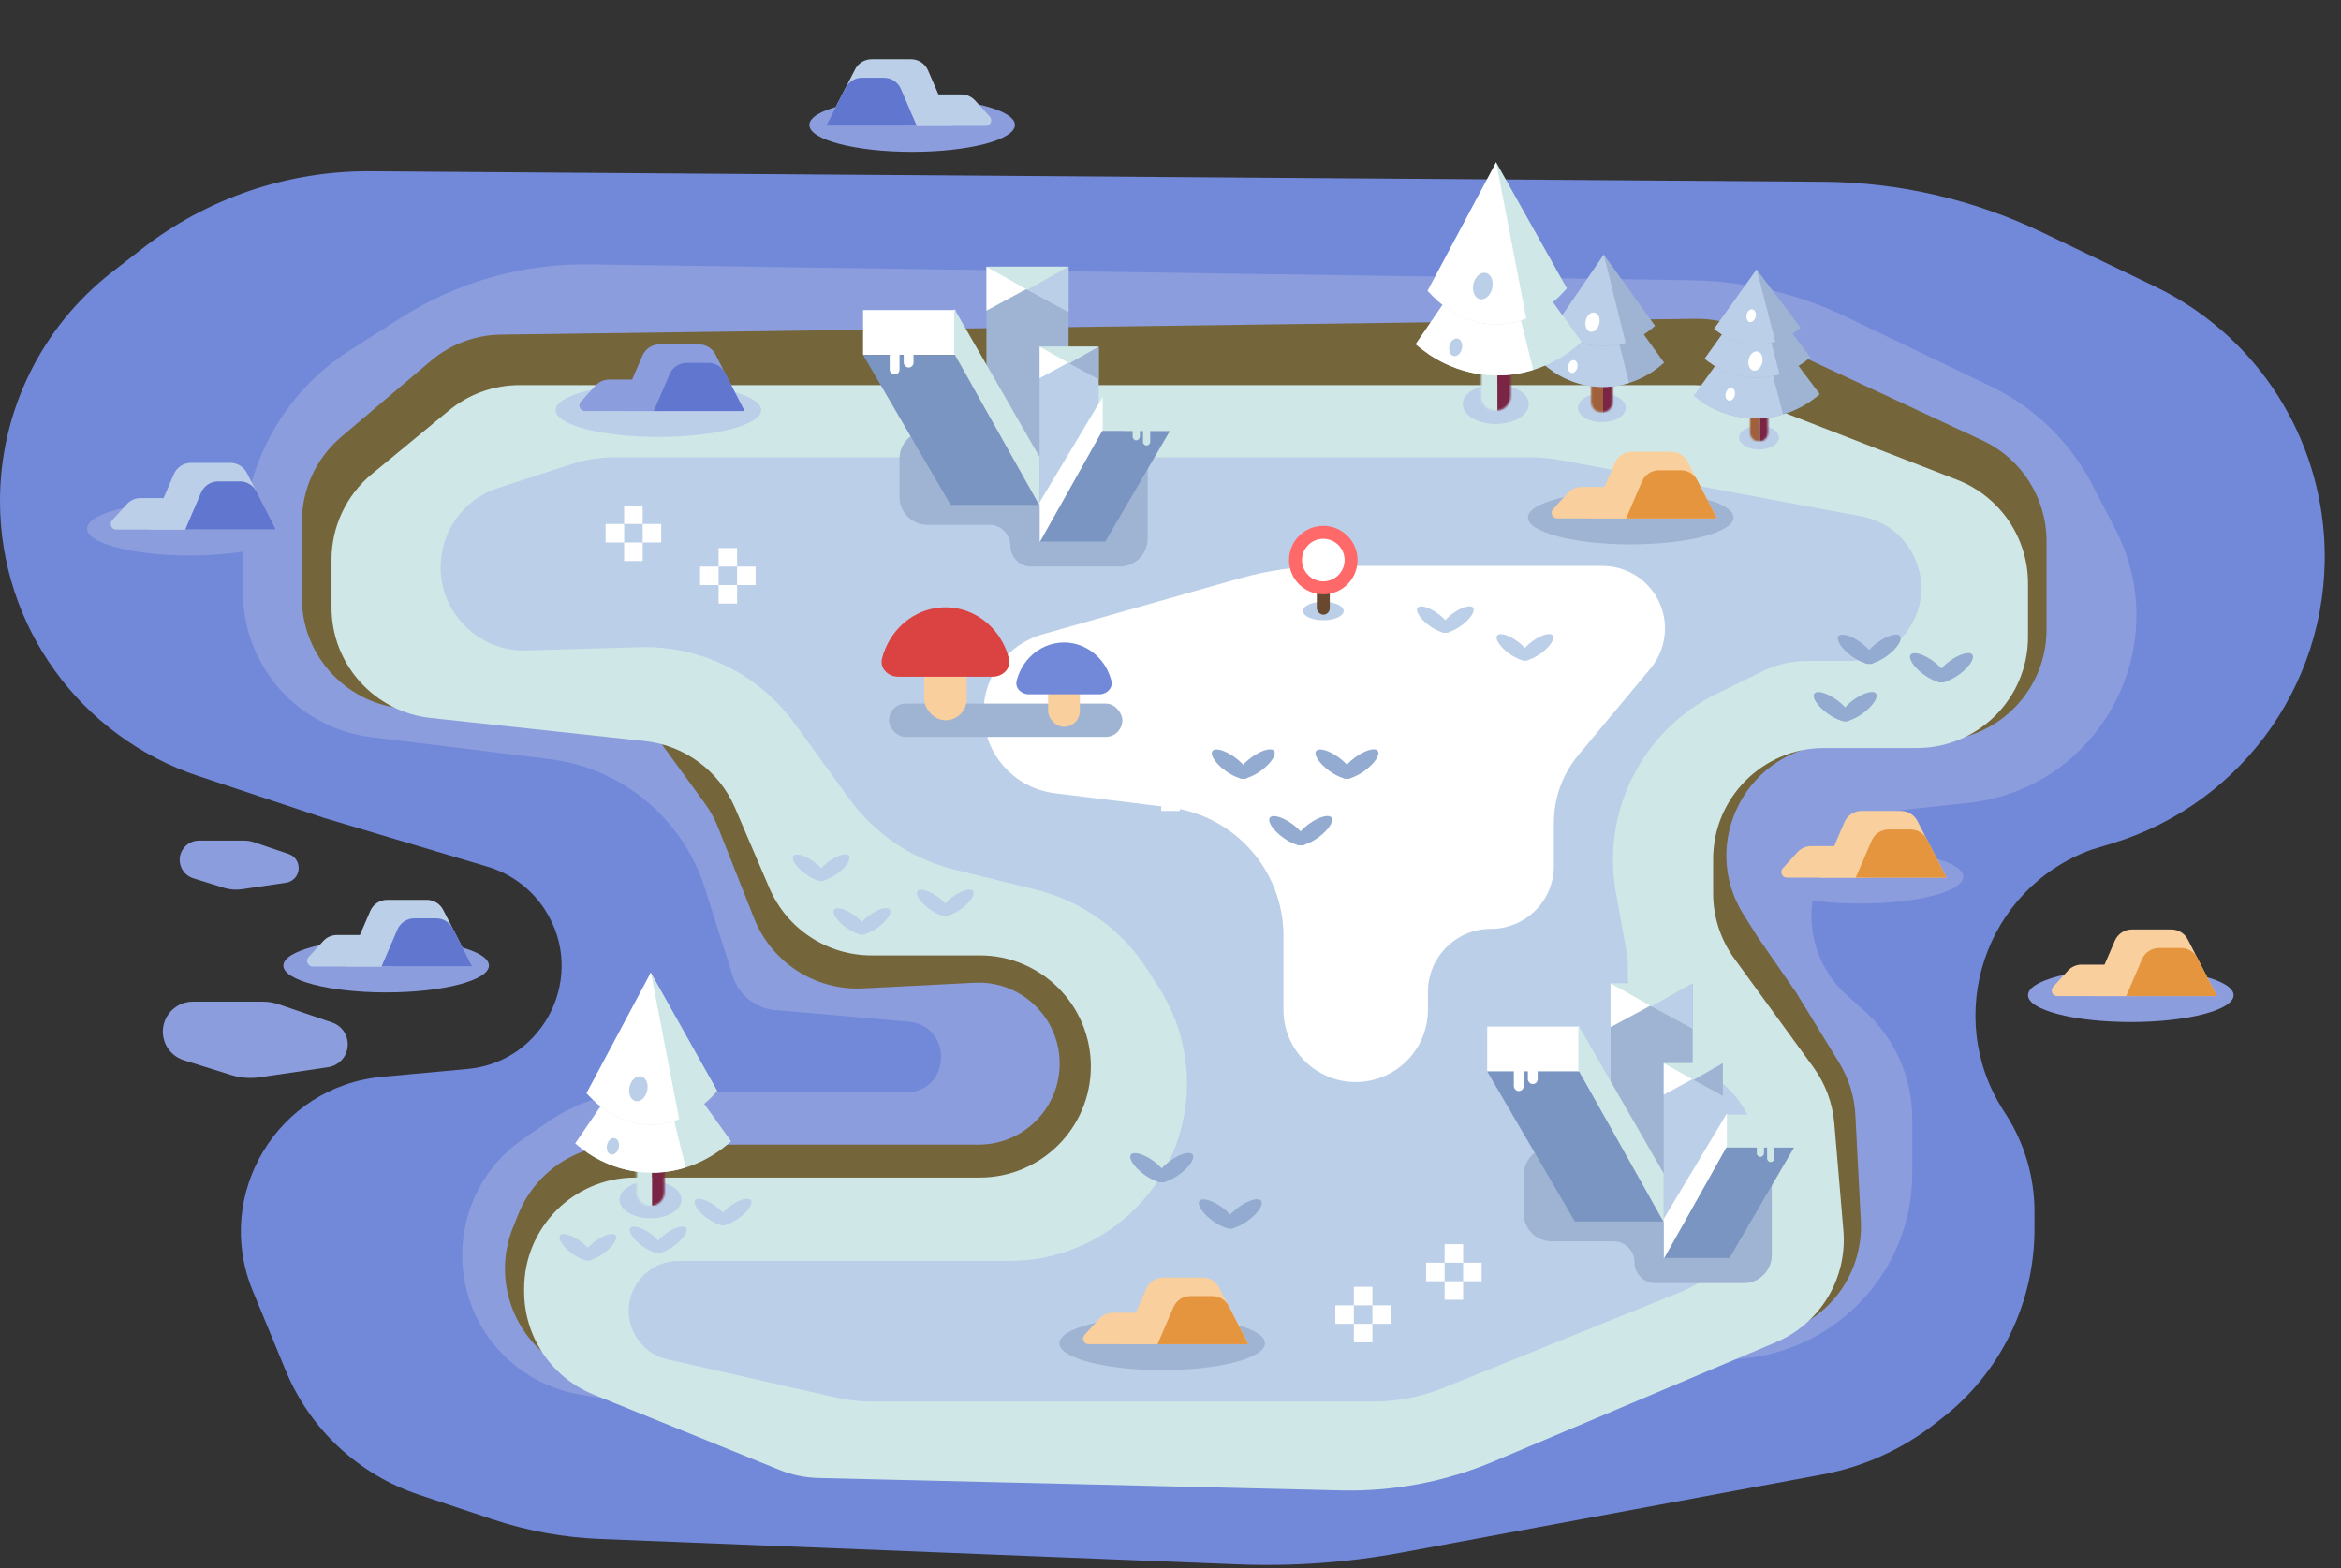 <svg width="1264" height="847" viewBox="0 0 1264 847" fill="none" xmlns="http://www.w3.org/2000/svg">
<rect x="0" y="0" width="1264" height="847" fill="#333333" stroke="none"/>
<path d="M294.199 491.288C317.06 526.577 294.254 573.525 252.383 577.368L206.317 581.597C150.052 586.763 114.883 644.948 136.464 697.165L154.277 740.266C167.371 771.949 193.57 796.39 226.084 807.256L265.792 820.527C284.595 826.811 304.193 830.4 324.002 831.188L668.195 844.886C697.972 846.071 727.788 843.925 757.088 838.487L983.902 796.394C1006.02 792.29 1026.82 782.926 1044.55 769.091L1048.73 765.831C1080.14 741.326 1098.5 703.711 1098.5 663.873V654.415C1098.5 635.784 1093.14 617.546 1083.06 601.876L1081.8 599.905C1048.83 548.65 1071.81 480.053 1129 459V459L1140.46 455.511C1212.73 433.502 1260.18 364.435 1254.8 289.075V289.075C1250.66 231.107 1215.77 179.805 1163.38 154.649L1102.76 125.54C1065.85 107.815 1025.48 98.47 984.53 98.174L200.142 92.499C155.468 92.176 111.989 106.917 76.722 134.342L60.455 146.993C22.311 176.656 0 222.27 0 270.59V270.59C0 337.987 43.128 397.821 107.067 419.131L174.893 441.736L263.262 468.109C276.002 471.912 286.971 480.129 294.199 491.288V491.288Z" fill="#7289DA"/>
<path d="M346.539 590C328.603 590 311.09 595.446 296.318 605.617L282.657 615.023C240.19 644.262 238.299 706.312 278.907 738.083V738.083C288.903 745.904 300.692 751.111 313.206 753.232L514.407 787.335C525.449 789.207 536.63 790.148 547.83 790.148L653.514 790.148C675.684 790.148 697.699 786.462 718.66 779.24L850.926 733.672C869.25 727.359 889.01 726.478 907.824 731.136V731.136C971.211 746.827 1032.5 698.861 1032.5 633.56V604.129C1032.5 581.729 1022.92 560.397 1006.18 545.511L997.415 537.712C982.268 524.242 975.298 503.813 979.053 483.893V483.893C983.771 458.867 1004.33 439.891 1029.66 437.195L1062.32 433.718C1133.74 426.115 1175.09 348.99 1141.9 285.295L1129.49 261.472C1117.49 238.445 1098.35 219.922 1074.95 208.676L996.7 171.077C970.547 158.509 941.972 151.783 912.959 151.365L318.181 142.795C282.183 142.276 246.821 152.309 216.458 171.656L188.905 189.212C152.943 212.127 131.17 251.817 131.17 294.459V319.819C131.17 346.964 145.121 372.205 168.108 386.645V386.645C177.916 392.806 188.959 396.733 200.455 398.147L296.615 409.973C335.845 414.797 368.663 442.049 380.613 479.725L395.707 527.312C398.912 537.416 407.881 544.599 418.441 545.519L490.613 551.806C513.74 553.821 514.082 587.517 491 590V590H346.539Z" fill="#8C9DDE"/>
<ellipse cx="1004.5" cy="473.5" rx="55.5" ry="14.5" fill="#8C9DDE"/>
<path d="M995.897 444.045C997.477 440.377 1001.09 438 1005.08 438H1026.4C1030.14 438 1033.58 440.096 1035.29 443.429L1051 474H983L995.897 444.045Z" fill="#F9CF9D"/>
<path d="M970.525 460.262C972.42 458.184 975.103 457 977.915 457H997.5C1003.02 457 1007.5 461.477 1007.5 467V474H964.795C962.189 474 960.822 470.905 962.578 468.979L970.525 460.262Z" fill="#F9CF9D"/>
<path d="M1010.57 454.053C1012.15 450.38 1015.76 448 1019.76 448H1031.56C1035.31 448 1038.75 450.099 1040.46 453.437L1051 474H1002L1010.57 454.053Z" fill="#E4953D"/>
<ellipse cx="1150.5" cy="537.5" rx="55.5" ry="14.5" fill="#8C9DDE"/>
<path d="M1141.9 508.045C1143.48 504.377 1147.09 502 1151.08 502H1172.4C1176.14 502 1179.58 504.096 1181.29 507.429L1197 538H1129L1141.9 508.045Z" fill="#F9CF9D"/>
<path d="M1116.53 524.262C1118.42 522.184 1121.1 521 1123.91 521H1143.5C1149.02 521 1153.5 525.477 1153.5 531V538H1110.8C1108.19 538 1106.82 534.905 1108.58 532.979L1116.53 524.262Z" fill="#F9CF9D"/>
<path d="M1156.57 518.053C1158.15 514.38 1161.76 512 1165.76 512H1177.56C1181.31 512 1184.75 514.099 1186.46 517.437L1197 538H1148L1156.57 518.053Z" fill="#E4953D"/>
<path d="M407.161 495.986C416.629 519.904 440.289 535.126 465.979 533.827L526.204 530.782C552.936 529.43 574.602 552.189 571.939 578.822V578.822C569.703 601.184 550.886 618.213 528.412 618.213H335.516C311.035 618.213 289.009 633.087 279.862 655.796L277.007 662.883C264.398 694.186 280.075 729.725 311.694 741.518L428.858 785.217C435.565 787.719 442.666 789 449.825 789H769.015C776.278 789 783.481 787.681 790.272 785.108L966.076 718.504C990.46 709.266 1006.09 685.337 1004.74 659.296L1001.79 602.23C1001.27 592.236 998.262 582.529 993.036 573.995L969.768 536L949 506L941.467 494.061C916.766 454.914 943.821 403.725 990.081 402.082L1047.13 400.055C1079.42 398.909 1105 372.401 1105 340.093V292.238C1105 268.913 1091.48 247.702 1070.34 237.851L941.426 177.789C933.247 173.979 924.315 172.062 915.293 172.181L270.58 180.714C256.631 180.899 243.182 185.939 232.546 194.967L184.172 236.028C170.742 247.429 163 264.155 163 281.771V322.898C163 360.733 197.591 389.124 234.699 381.747L291.353 370.484C314.304 365.922 337.813 375.118 351.576 394.042L380.532 433.856C383.499 437.936 385.939 442.373 387.796 447.064L407.161 495.986Z" fill="#74653B"/>
<path d="M415.415 479.635C424.87 501.696 446.562 516 470.564 516H529C562.137 516 589 542.863 589 576V576C589 609.137 562.137 636 529 636H343C309.863 636 283 662.863 283 696V697.581C283 722.014 297.815 744.006 320.458 753.186L420.843 793.882C427.559 796.605 434.712 798.088 441.957 798.261L724.019 804.977C752.35 805.651 780.5 800.298 806.604 789.271L958.884 724.945C982.809 714.839 997.516 690.487 995.323 664.608L990.414 606.683C989.489 595.77 985.594 585.317 979.152 576.459L936.476 517.779C929.017 507.524 925 495.17 925 482.489V464C925 430.863 951.863 404 985 404H1035C1068.14 404 1095 377.137 1095 344V315.069C1095 290.312 1079.79 268.096 1056.72 259.136L935.477 212.067C928.552 209.379 921.189 208 913.762 208H280.556C266.621 208 253.121 212.85 242.373 221.718L200.817 256.001C187.001 267.399 179 284.373 179 302.283V328.123C179 358.77 202.096 384.491 232.567 387.777L348.109 400.237C369.662 402.562 388.285 416.331 396.824 436.256L415.415 479.635Z" fill="#CFE8E7"/>
<path d="M458.492 431.361C472.38 450.499 492.6 464.096 515.562 469.74L559.141 480.45C584.085 486.58 605.714 502.075 619.544 523.721L625.823 533.55C637.587 551.962 642.706 573.841 640.334 595.562V595.562C635.022 644.179 593.96 681 545.053 681H366.429C357.973 681 350.007 684.971 344.917 691.724V691.724C333.149 707.336 341.407 729.89 360.474 734.212L451.475 754.841C457.805 756.276 464.276 757 470.767 757H741.552C754.397 757 767.122 754.525 779.031 749.711L907.18 697.906C932.455 687.688 949 663.154 949 635.892V625.375C949 603.192 934.954 583.442 914 576.161V576.161C893.046 568.88 879 549.13 879 526.947V523.176C879 519.732 878.69 516.296 878.074 512.907L872.525 482.385C864.523 438.376 886.721 394.406 926.882 374.712L951.59 362.595C959.097 358.914 967.347 357 975.708 357H998.008C1025.55 357 1044.58 329.453 1034.83 303.696V303.696C1029.97 290.844 1018.76 281.457 1005.25 278.93L843.72 248.706C837.655 247.571 831.498 247 825.327 247H331.658C323.824 247 316.039 248.233 308.588 250.653L269.04 263.498C239.633 273.05 228.384 308.722 246.994 333.415V333.415C255.779 345.072 269.671 351.747 284.262 351.321L329.5 350L345.181 349.542C378.229 348.577 409.617 364.009 429.035 390.768L458.492 431.361Z" fill="#BCCFE8"/>
<ellipse cx="102.5" cy="285.5" rx="55.5" ry="14.5" fill="#8C9DDE"/>
<path d="M93.897 256.045C95.477 252.377 99.088 250 103.082 250H124.396C128.144 250 131.577 252.096 133.29 255.429L149 286H81L93.897 256.045Z" fill="#BCCFE8"/>
<path d="M68.525 272.262C70.42 270.184 73.103 269 75.915 269H95.5C101.023 269 105.5 273.477 105.5 279V286H62.795C60.189 286 58.822 282.905 60.578 280.979L68.525 272.262Z" fill="#BCCFE8"/>
<path d="M108.569 266.053C110.147 262.38 113.76 260 117.757 260H129.559C133.31 260 136.746 262.099 138.457 265.437L149 286H100L108.569 266.053Z" fill="#6176CF"/>
<ellipse cx="208.5" cy="521.5" rx="55.5" ry="14.5" fill="#8C9DDE"/>
<path d="M199.897 492.045C201.477 488.377 205.088 486 209.082 486H230.396C234.144 486 237.577 488.096 239.29 491.429L255 522H187L199.897 492.045Z" fill="#BCCFE8"/>
<path d="M174.525 508.262C176.42 506.184 179.103 505 181.915 505H201.5C207.023 505 211.5 509.477 211.5 515V522H168.795C166.189 522 164.822 518.905 166.578 516.979L174.525 508.262Z" fill="#BCCFE8"/>
<path d="M214.569 502.053C216.147 498.38 219.76 496 223.757 496H235.559C239.31 496 242.746 498.099 244.457 501.437L255 522H206L214.569 502.053Z" fill="#6176CF"/>
<path d="M91.329 547.252C94.396 543.307 99.113 541 104.109 541H141.988C144.841 541 147.676 541.47 150.377 542.391L179.316 552.255C189.565 555.749 190.801 569.746 181.323 574.981V574.981C180.016 575.703 178.591 576.184 177.114 576.402L140.3 581.839C135.125 582.603 129.845 582.19 124.852 580.63L99.282 572.642C88.497 569.272 84.394 556.171 91.329 547.252V547.252Z" fill="#8C9DDE"/>
<path d="M99.222 458.015C101.194 455.482 104.225 454 107.435 454H131.818C133.651 454 135.472 454.302 137.207 454.893L155.831 461.235C162.422 463.48 163.217 472.482 157.121 475.846V475.846C156.281 476.309 155.365 476.618 154.417 476.758L130.721 480.255C127.396 480.745 124.003 480.48 120.795 479.479L104.334 474.34C97.398 472.175 94.76 463.749 99.222 458.015V458.015Z" fill="#8C9DDE"/>
<ellipse rx="55.5" ry="14.5" transform="matrix(-1 0 0 1 492.5 67.5)" fill="#8C9DDE"/>
<path d="M501.103 38.045C499.523 34.377 495.912 32 491.918 32H470.604C466.856 32 463.423 34.096 461.71 37.429L446 68H514L501.103 38.045Z" fill="#BCCFE8"/>
<path d="M526.475 54.263C524.58 52.184 521.897 51 519.085 51H499.5C493.977 51 489.5 55.477 489.5 61V68H532.205C534.811 68 536.178 64.905 534.422 62.979L526.475 54.263Z" fill="#BCCFE8"/>
<path d="M486.431 48.053C484.853 44.38 481.24 42 477.243 42H465.441C461.69 42 458.254 44.099 456.543 47.438L446 68H495L486.431 48.053Z" fill="#6176CF"/>
<ellipse cx="355.5" cy="221.5" rx="55.5" ry="14.5" fill="#BCCFE8"/>
<path d="M346.897 192.045C348.477 188.377 352.088 186 356.082 186H377.396C381.144 186 384.577 188.096 386.29 191.429L402 222H334L346.897 192.045Z" fill="#8C9DDE"/>
<path d="M321.525 208.262C323.42 206.184 326.103 205 328.915 205H348.5C354.023 205 358.5 209.477 358.5 215V222H315.795C313.189 222 311.822 218.905 313.578 216.979L321.525 208.262Z" fill="#8C9DDE"/>
<path d="M361.569 202.053C363.147 198.38 366.76 196 370.757 196H382.559C386.31 196 389.746 198.099 391.457 201.437L402 222H353L361.569 202.053Z" fill="#6176CF"/>
<rect x="337" y="283" width="10" height="10" transform="rotate(-90 337 283)" fill="white"/>
<rect x="347" y="293" width="10" height="10" transform="rotate(-90 347 293)" fill="white"/>
<rect x="337" y="303" width="10" height="10" transform="rotate(-90 337 303)" fill="white"/>
<rect x="327" y="293" width="10" height="10" transform="rotate(-90 327 293)" fill="white"/>
<rect x="388" y="306" width="10" height="10" transform="rotate(-90 388 306)" fill="white"/>
<rect x="398" y="316" width="10" height="10" transform="rotate(-90 398 316)" fill="white"/>
<rect x="388" y="326" width="10" height="10" transform="rotate(-90 388 326)" fill="white"/>
<rect x="378" y="316" width="10" height="10" transform="rotate(-90 378 316)" fill="white"/>
<rect x="780" y="682" width="10" height="10" transform="rotate(-90 780 682)" fill="white"/>
<rect x="790" y="692" width="10" height="10" transform="rotate(-90 790 692)" fill="white"/>
<rect x="780" y="702" width="10" height="10" transform="rotate(-90 780 702)" fill="white"/>
<rect x="770" y="692" width="10" height="10" transform="rotate(-90 770 692)" fill="white"/>
<rect x="731" y="705" width="10" height="10" transform="rotate(-90 731 705)" fill="white"/>
<rect x="741" y="715" width="10" height="10" transform="rotate(-90 741 715)" fill="white"/>
<rect x="731" y="725" width="10" height="10" transform="rotate(-90 731 725)" fill="white"/>
<rect x="721" y="715" width="10" height="10" transform="rotate(-90 721 715)" fill="white"/>
<rect x="627" y="418" width="10" height="10" transform="rotate(-90 627 418)" fill="white"/>
<rect x="637" y="428" width="10" height="10" transform="rotate(-90 637 428)" fill="white"/>
<rect x="627" y="438" width="10" height="10" transform="rotate(-90 627 438)" fill="white"/>
<rect x="617" y="428" width="10" height="10" transform="rotate(-90 617 428)" fill="white"/>
<path d="M693 545.407C693 570.876 717.015 589.511 741.687 583.185V583.185C758.937 578.762 771 563.215 771 545.407V535.669C771 516.891 786.222 501.669 805 501.669V501.669C823.778 501.669 839 486.447 839 467.669V444.402C839 431.005 843.697 418.033 852.273 407.741L891.172 361.062C896.23 354.993 899 347.342 899 339.441V339.441C899 320.789 883.879 305.669 865.227 305.669H718.175C701.472 305.669 684.85 307.983 668.782 312.545L562.916 342.606C544.031 347.969 531 365.215 531 384.846V384.846C531 407.017 547.527 425.709 569.53 428.426L631.618 436.091C666.672 440.418 693 470.197 693 505.517V545.407Z" fill="white"/>
<rect x="480" y="380" width="126" height="18" rx="9" fill="#9FB4D3"/>
<rect x="499" y="352" width="23" height="37" rx="11.5" fill="#F9CF9D"/>
<path d="M536 365.5C541.523 365.5 546.127 360.953 544.742 355.606C543.128 349.374 540.003 343.632 535.602 338.983C528.945 331.951 519.915 328 510.5 328C501.085 328 492.055 331.951 485.398 338.983C480.997 343.632 477.872 349.374 476.258 355.606C474.873 360.953 479.477 365.5 485 365.5L510.5 365.5H536Z" fill="#DB4242"/>
<rect x="565.916" y="364.916" width="17.169" height="27.62" rx="8.585" fill="#F9CF9D"/>
<path d="M593.535 374.993C597.658 374.993 601.095 371.598 600.061 367.607C598.856 362.956 596.523 358.669 593.238 355.199C588.269 349.949 581.528 347 574.5 347C567.472 347 560.731 349.949 555.762 355.199C552.477 358.669 550.144 362.956 548.939 367.607C547.905 371.598 551.342 374.993 555.465 374.993L574.5 374.993H593.535Z" fill="#7289DA"/>
<ellipse cx="880.5" cy="279.5" rx="55.5" ry="14.5" fill="#9FB4D3"/>
<path d="M871.897 250.045C873.477 246.377 877.088 244 881.082 244H902.396C906.144 244 909.577 246.096 911.29 249.429L927 280H859L871.897 250.045Z" fill="#F9CF9D"/>
<path d="M846.525 266.262C848.42 264.184 851.103 263 853.915 263H873.5C879.023 263 883.5 267.477 883.5 273V280H840.795C838.189 280 836.822 276.905 838.578 274.979L846.525 266.262Z" fill="#F9CF9D"/>
<path d="M886.569 260.053C888.147 256.38 891.76 254 895.757 254H907.559C911.31 254 914.746 256.099 916.457 259.437L927 280H878L886.569 260.053Z" fill="#E4953D"/>
<ellipse cx="949.75" cy="236.35" rx="10.75" ry="6.45" fill="#BCCFE8"/>
<mask id="mask0" mask-type="alpha" maskUnits="userSpaceOnUse" x="944" y="217" width="11" height="22">
<path d="M944.913 221.837C944.913 219.166 947.078 217 949.75 217V217C952.422 217 954.588 219.166 954.588 221.837V233.662C954.588 236.334 952.422 238.5 949.75 238.5V238.5V238.5C947.078 238.5 944.913 236.334 944.913 233.662V221.837Z" fill="#7A2544"/>
</mask>
<g mask="url(#mask0)">
<rect x="943.838" y="217" width="6.45" height="21.5" fill="#A0603B"/>
<rect x="950.288" y="217" width="5.375" height="21.5" fill="#7A2544"/>
</g>
<path d="M919.752 217.624C929.418 223.83 940.628 226.703 951.865 225.854C963.102 225.005 973.826 220.475 982.585 212.876L948 167L919.752 217.624Z" fill="#9FB4D3"/>
<path d="M914.485 213.781C921.252 219.359 929.135 223.172 937.512 224.917C945.89 226.663 954.53 226.294 962.751 223.838L948 167L914.485 213.781Z" fill="#BCCFE8"/>
<path d="M924.767 196.973C932.876 202.18 942.281 204.59 951.709 203.878C961.137 203.165 970.133 199.364 977.482 192.989L948.466 154.5L924.767 196.973Z" fill="#9FB4D3"/>
<path d="M920.348 193.748C926.025 198.428 932.639 201.627 939.667 203.092C946.695 204.556 953.945 204.246 960.842 202.186L948.466 154.5L920.348 193.748Z" fill="#BCCFE8"/>
<path d="M929.075 180.25C935.711 184.511 943.405 186.483 951.119 185.9C958.833 185.317 966.194 182.207 972.207 176.991L948.466 145.5L929.075 180.25Z" fill="#9FB4D3"/>
<path d="M925.46 177.612C930.105 181.441 935.516 184.059 941.267 185.257C947.017 186.455 952.949 186.202 958.592 184.516L948.466 145.5L925.46 177.612Z" fill="#BCCFE8"/>
<ellipse cx="945.5" cy="170.5" rx="2.5" ry="3.5" transform="rotate(12.947 945.5 170.5)" fill="white"/>
<ellipse cx="934.221" cy="212.971" rx="2.5" ry="3.5" transform="rotate(12.947 934.221 212.971)" fill="white"/>
<ellipse cx="947.853" cy="194.984" rx="3.767" ry="5.274" transform="rotate(12.947 947.853 194.984)" fill="white"/>
<ellipse cx="864.917" cy="220.25" rx="12.917" ry="7.75" fill="#BCCFE8"/>
<mask id="mask1" mask-type="alpha" maskUnits="userSpaceOnUse" x="859" y="197" width="12" height="26">
<path d="M859.104 202.813C859.104 199.602 861.707 197 864.917 197V197C868.127 197 870.729 199.602 870.729 202.812V217.021C870.729 220.231 868.127 222.833 864.917 222.833V222.833V222.833C861.707 222.833 859.104 220.231 859.104 217.021V202.813Z" fill="#7A2544"/>
</mask>
<g mask="url(#mask1)">
<rect x="857.813" y="197" width="7.75" height="25.833" fill="#A0603B"/>
<rect x="865.562" y="197" width="6.458" height="25.833" fill="#7A2544"/>
</g>
<path d="M838.536 200.624C847.763 206.83 858.463 209.703 869.189 208.854C879.916 208.005 890.152 203.475 898.513 195.876L865.5 150L838.536 200.624Z" fill="#9FB4D3"/>
<path d="M833.509 196.781C839.968 202.359 847.493 206.172 855.489 207.917C863.485 209.663 871.734 209.294 879.581 206.838L865.5 150L833.509 196.781Z" fill="#BCCFE8"/>
<path d="M843.323 179.973C851.064 185.18 860.041 187.59 869.04 186.878C878.04 186.165 886.627 182.364 893.642 175.989L865.945 137.5L843.323 179.973Z" fill="#9FB4D3"/>
<path d="M839.105 176.748C844.524 181.428 850.837 184.627 857.546 186.092C864.255 187.556 871.175 187.246 877.758 185.186L865.945 137.5L839.105 176.748Z" fill="#BCCFE8"/>
<ellipse cx="849.221" cy="197.971" rx="2.5" ry="3.5" transform="rotate(12.947 849.221 197.971)" fill="white"/>
<ellipse cx="859.853" cy="173.984" rx="3.767" ry="5.274" transform="rotate(12.947 859.853 173.984)" fill="white"/>
<ellipse cx="627.5" cy="725.5" rx="55.5" ry="14.5" fill="#9FB4D3"/>
<path d="M618.897 696.045C620.477 692.377 624.088 690 628.082 690H649.396C653.144 690 656.577 692.096 658.29 695.429L674 726H606L618.897 696.045Z" fill="#F9CF9D"/>
<path d="M593.525 712.262C595.42 710.184 598.103 709 600.915 709H620.5C626.023 709 630.5 713.477 630.5 719V726H587.795C585.189 726 583.822 722.905 585.578 720.979L593.525 712.262Z" fill="#F9CF9D"/>
<path d="M633.569 706.053C635.147 702.38 638.76 700 642.757 700H654.559C658.31 700 661.746 702.099 663.457 705.437L674 726H625L633.569 706.053Z" fill="#E4953D"/>
<ellipse cx="786.724" cy="334.606" rx="10.784" ry="4.005" transform="rotate(-36.245 786.724 334.606)" fill="#BCCFE8"/>
<ellipse rx="10.784" ry="4.005" transform="matrix(-0.806 -0.591 -0.591 0.806 774.065 334.661)" fill="#BCCFE8"/>
<ellipse cx="829.724" cy="349.606" rx="10.784" ry="4.005" transform="rotate(-36.245 829.724 349.606)" fill="#BCCFE8"/>
<ellipse rx="10.784" ry="4.005" transform="matrix(-0.806 -0.591 -0.591 0.806 817.065 349.661)" fill="#BCCFE8"/>
<ellipse cx="449.724" cy="468.606" rx="10.784" ry="4.005" transform="rotate(-36.245 449.724 468.606)" fill="#BCCFE8"/>
<ellipse rx="10.784" ry="4.005" transform="matrix(-0.806 -0.591 -0.591 0.806 437.065 468.661)" fill="#BCCFE8"/>
<ellipse cx="516.724" cy="487.606" rx="10.784" ry="4.005" transform="rotate(-36.245 516.724 487.606)" fill="#BCCFE8"/>
<ellipse rx="10.784" ry="4.005" transform="matrix(-0.806 -0.591 -0.591 0.806 504.065 487.661)" fill="#BCCFE8"/>
<ellipse cx="396.724" cy="654.606" rx="10.784" ry="4.005" transform="rotate(-36.245 396.724 654.606)" fill="#BCCFE8"/>
<ellipse rx="10.784" ry="4.005" transform="matrix(-0.806 -0.591 -0.591 0.806 384.065 654.661)" fill="#BCCFE8"/>
<ellipse cx="323.724" cy="673.606" rx="10.784" ry="4.005" transform="rotate(-36.245 323.724 673.606)" fill="#BCCFE8"/>
<ellipse rx="10.784" ry="4.005" transform="matrix(-0.806 -0.591 -0.591 0.806 311.065 673.661)" fill="#BCCFE8"/>
<ellipse cx="361.724" cy="669.606" rx="10.784" ry="4.005" transform="rotate(-36.245 361.724 669.606)" fill="#BCCFE8"/>
<ellipse rx="10.784" ry="4.005" transform="matrix(-0.806 -0.591 -0.591 0.806 349.065 669.661)" fill="#BCCFE8"/>
<ellipse cx="471.724" cy="497.606" rx="10.784" ry="4.005" transform="rotate(-36.245 471.724 497.606)" fill="#BCCFE8"/>
<ellipse rx="10.784" ry="4.005" transform="matrix(-0.806 -0.591 -0.591 0.806 459.065 497.661)" fill="#BCCFE8"/>
<ellipse cx="626.724" cy="461.606" rx="10.784" ry="4.005" transform="rotate(-36.245 626.724 461.606)" fill="#BCCFE8"/>
<ellipse rx="10.784" ry="4.005" transform="matrix(-0.806 -0.591 -0.591 0.806 614.065 461.661)" fill="#BCCFE8"/>
<ellipse cx="626.724" cy="461.606" rx="10.784" ry="4.005" transform="rotate(-36.245 626.724 461.606)" fill="#BCCFE8"/>
<ellipse rx="10.784" ry="4.005" transform="matrix(-0.806 -0.591 -0.591 0.806 614.065 461.661)" fill="#BCCFE8"/>
<ellipse cx="678.296" cy="412.647" rx="11.953" ry="4.44" transform="rotate(-36.245 678.296 412.647)" fill="#93ABD0"/>
<ellipse rx="11.953" ry="4.44" transform="matrix(-0.806 -0.591 -0.591 0.806 664.265 412.708)" fill="#93ABD0"/>
<ellipse cx="709.296" cy="448.647" rx="11.953" ry="4.44" transform="rotate(-36.245 709.296 448.647)" fill="#93ABD0"/>
<ellipse rx="11.953" ry="4.44" transform="matrix(-0.806 -0.591 -0.591 0.806 695.265 448.708)" fill="#93ABD0"/>
<ellipse cx="1055.3" cy="360.647" rx="11.953" ry="4.44" transform="rotate(-36.245 1055.3 360.647)" fill="#93ABD0"/>
<ellipse rx="11.953" ry="4.44" transform="matrix(-0.806 -0.591 -0.591 0.806 1041.26 360.708)" fill="#93ABD0"/>
<ellipse cx="1016.3" cy="350.647" rx="11.953" ry="4.44" transform="rotate(-36.245 1016.3 350.647)" fill="#93ABD0"/>
<ellipse rx="11.953" ry="4.44" transform="matrix(-0.806 -0.591 -0.591 0.806 1002.26 350.708)" fill="#93ABD0"/>
<ellipse cx="1003.3" cy="381.647" rx="11.953" ry="4.44" transform="rotate(-36.245 1003.3 381.647)" fill="#93ABD0"/>
<ellipse rx="11.953" ry="4.44" transform="matrix(-0.806 -0.591 -0.591 0.806 989.265 381.708)" fill="#93ABD0"/>
<ellipse cx="634.296" cy="630.647" rx="11.953" ry="4.44" transform="rotate(-36.245 634.296 630.647)" fill="#93ABD0"/>
<ellipse rx="11.953" ry="4.44" transform="matrix(-0.806 -0.591 -0.591 0.806 620.265 630.708)" fill="#93ABD0"/>
<ellipse cx="671.296" cy="655.647" rx="11.953" ry="4.44" transform="rotate(-36.245 671.296 655.647)" fill="#93ABD0"/>
<ellipse rx="11.953" ry="4.44" transform="matrix(-0.806 -0.591 -0.591 0.806 657.265 655.708)" fill="#93ABD0"/>
<ellipse cx="734.296" cy="412.647" rx="11.953" ry="4.44" transform="rotate(-36.245 734.296 412.647)" fill="#93ABD0"/>
<ellipse rx="11.953" ry="4.44" transform="matrix(-0.806 -0.591 -0.591 0.806 720.265 412.708)" fill="#93ABD0"/>
<ellipse cx="714.5" cy="330" rx="11" ry="5" fill="#BCCFE8"/>
<rect x="711" y="314" width="7" height="18" rx="3.5" fill="#684930"/>
<circle cx="714.5" cy="302.5" r="15" fill="white" stroke="#FF6969" stroke-width="7"/>
<ellipse cx="351.241" cy="647.962" rx="16.729" ry="10.038" fill="#BCCFE8"/>
<mask id="mask2" mask-type="alpha" maskUnits="userSpaceOnUse" x="343" y="617" width="16" height="35">
<path d="M343.713 625.378C343.713 621.22 347.084 617.849 351.241 617.849V617.849C355.399 617.849 358.77 621.22 358.77 625.378V643.78C358.77 647.938 355.399 651.308 351.241 651.308V651.308V651.308C347.084 651.308 343.713 647.938 343.713 643.78V625.378Z" fill="#7A2544"/>
</mask>
<g mask="url(#mask2)">
<rect x="342.04" y="617.849" width="10.038" height="33.459" fill="#CFE8E7"/>
<rect x="352.078" y="617.849" width="8.365" height="33.459" fill="#7A2544"/>
</g>
<path d="M317.074 622.543C329.024 630.582 342.882 634.303 356.775 633.203C370.668 632.103 383.925 626.235 394.755 616.393L351.997 556.976L317.074 622.543Z" fill="#CFE8E7"/>
<path d="M310.563 617.566C318.928 624.79 328.674 629.729 339.031 631.989C349.388 634.25 360.07 633.772 370.234 630.592L351.997 556.976L310.563 617.566Z" fill="white"/>
<path d="M322.11 595.812C332.136 604.464 343.763 608.468 355.419 607.285C367.075 606.101 378.197 599.786 387.283 589.193L351.41 525.244L322.11 595.812Z" fill="#CFE8E7"/>
<path d="M316.647 590.455C323.665 598.231 331.843 603.546 340.532 605.979C349.221 608.412 358.183 607.897 366.711 604.475L351.41 525.244L316.647 590.455Z" fill="white"/>
<ellipse cx="330.912" cy="619.107" rx="3.238" ry="4.533" transform="rotate(12.947 330.912 619.107)" fill="#BCCFE8"/>
<ellipse cx="344.683" cy="588.039" rx="4.879" ry="6.831" transform="rotate(12.947 344.683 588.039)" fill="#BCCFE8"/>
<ellipse cx="807.62" cy="218.309" rx="17.819" ry="10.691" fill="#BCCFE8"/>
<mask id="mask3" mask-type="alpha" maskUnits="userSpaceOnUse" x="799" y="186" width="17" height="36">
<path d="M799.602 194.253C799.602 189.825 803.192 186.235 807.62 186.235V186.235C812.048 186.235 815.638 189.825 815.638 194.253V213.854C815.638 218.283 812.048 221.872 807.62 221.872V221.872V221.872C803.192 221.872 799.602 218.283 799.602 213.854V194.253Z" fill="#7A2544"/>
</mask>
<g mask="url(#mask3)">
<rect x="797.82" y="186.235" width="10.691" height="35.638" fill="#CFE8E7"/>
<rect x="808.511" y="186.235" width="8.909" height="35.638" fill="#7A2544"/>
</g>
<path d="M771.228 191.234C783.956 199.796 798.717 203.759 813.514 202.588C828.312 201.416 842.432 195.167 853.967 184.684L808.425 121.398L771.228 191.234Z" fill="#CFE8E7"/>
<path d="M764.292 185.933C773.202 193.628 783.583 198.888 794.614 201.296C805.646 203.704 817.024 203.194 827.849 199.807L808.425 121.398L764.292 185.933Z" fill="white"/>
<path d="M776.592 162.762C787.27 171.978 799.654 176.243 812.069 174.982C824.484 173.721 836.331 166.995 846.008 155.712L807.799 87.599L776.592 162.762Z" fill="#CFE8E7"/>
<path d="M770.773 157.057C778.248 165.339 786.958 171 796.213 173.591C805.468 176.183 815.014 175.635 824.096 171.989L807.799 87.599L770.773 157.057Z" fill="white"/>
<ellipse cx="785.967" cy="187.575" rx="3.449" ry="4.828" transform="rotate(12.947 785.967 187.575)" fill="#BCCFE8"/>
<ellipse cx="800.634" cy="154.484" rx="5.197" ry="7.275" transform="rotate(12.947 800.634 154.484)" fill="#BCCFE8"/>
<rect x="869.617" y="531.42" width="44.35" height="121.08" fill="#9FB4D3"/>
<path d="M891.792 543.612L913.967 531V555.627L891.792 543.612Z" fill="#BCCFE8"/>
<path d="M891.792 542.772L869.617 531V554.787L891.792 542.772Z" fill="white"/>
<path d="M891.792 543.612L913.967 531H869.617L891.792 543.612Z" fill="#CFE8E7"/>
<path d="M822.682 634.71C822.682 626.349 829.461 619.57 837.822 619.57H941.533C949.894 619.57 956.673 626.349 956.673 634.71V677.86C956.673 686.221 949.894 693 941.533 693H893.794C887.574 693 882.531 687.958 882.531 681.738V681.738C882.531 675.518 877.489 670.475 871.269 670.475H837.822C829.461 670.475 822.682 663.697 822.682 655.335V634.71Z" fill="#9FB4D3"/>
<rect x="803" y="554.467" width="49.963" height="24.224" fill="white"/>
<path d="M803 578.692H852.963L898.005 659.692H850.313L803 578.692Z" fill="#7A95C1"/>
<path d="M852.206 577.935V553.71L898.383 633.953V660.07L852.206 577.935Z" fill="#CFE8E7"/>
<rect x="817.383" y="574.15" width="5.299" height="15.14" rx="2.65" fill="white"/>
<rect x="824.953" y="574.15" width="5.299" height="11.355" rx="2.65" fill="white"/>
<rect x="898.323" y="574.452" width="31.915" height="87.132" fill="#BCCFE8"/>
<path d="M914.28 583.226L930.238 574.15V591.872L914.28 583.226Z" fill="#9FB4D3"/>
<path d="M914.28 582.621L898.323 574.15V591.267L914.28 582.621Z" fill="white"/>
<path d="M914.28 583.226L930.238 574.15H898.323L914.28 583.226Z" fill="#CFE8E7"/>
<rect width="36.805" height="17.845" transform="matrix(-1 0 0 1 968.647 601.96)" fill="#CFE8E7"/>
<path d="M968.647 619.804H931.842L898.662 679.473H933.794L968.647 619.804Z" fill="#7A95C1"/>
<path d="M932.4 619.247V601.402L898.383 658.178V679.752L932.4 619.247Z" fill="white"/>
<rect width="3.904" height="11.153" rx="1.952" transform="matrix(-1 0 0 1 958.052 616.458)" fill="#CFE8E7"/>
<rect width="3.904" height="8.365" rx="1.952" transform="matrix(-1 0 0 1 952.476 616.458)" fill="#CFE8E7"/>
<rect x="532.617" y="144.42" width="44.35" height="121.08" fill="#9FB4D3"/>
<path d="M554.792 156.613L576.967 144V168.628L554.792 156.613Z" fill="#BCCFE8"/>
<path d="M554.792 155.772L532.617 144V167.787L554.792 155.772Z" fill="white"/>
<path d="M554.792 156.612L576.967 144H532.617L554.792 156.612Z" fill="#CFE8E7"/>
<path d="M485.682 247.71C485.682 239.349 492.461 232.57 500.823 232.57H604.533C612.895 232.57 619.673 239.349 619.673 247.71V290.86C619.673 299.221 612.895 306 604.533 306H556.794C550.574 306 545.532 300.958 545.532 294.738V294.738C545.532 288.518 540.489 283.475 534.269 283.475H500.823C492.461 283.475 485.682 276.697 485.682 268.335V247.71Z" fill="#9FB4D3"/>
<rect x="466" y="167.467" width="49.963" height="24.224" fill="white"/>
<path d="M466 191.692H515.963L561.005 272.692H513.313L466 191.692Z" fill="#7A95C1"/>
<path d="M515.206 190.935V166.71L561.383 246.953V273.07L515.206 190.935Z" fill="#CFE8E7"/>
<rect x="480.383" y="187.15" width="5.299" height="15.14" rx="2.65" fill="white"/>
<rect x="487.953" y="187.15" width="5.299" height="11.355" rx="2.65" fill="white"/>
<rect x="561.323" y="187.452" width="31.915" height="87.132" fill="#BCCFE8"/>
<path d="M577.28 196.226L593.238 187.15V204.872L577.28 196.226Z" fill="#9FB4D3"/>
<path d="M577.28 195.621L561.323 187.15V204.267L577.28 195.621Z" fill="white"/>
<path d="M577.28 196.226L593.238 187.15H561.323L577.28 196.226Z" fill="#CFE8E7"/>
<rect width="36.805" height="17.845" transform="matrix(-1 0 0 1 631.647 214.96)" fill="#CFE8E7"/>
<path d="M631.647 232.804H594.842L561.662 292.473H596.794L631.647 232.804Z" fill="#7A95C1"/>
<path d="M595.4 232.247V214.402L561.383 271.178V292.752L595.4 232.247Z" fill="white"/>
<rect width="3.904" height="11.153" rx="1.952" transform="matrix(-1 0 0 1 621.052 229.458)" fill="#CFE8E7"/>
<rect width="3.904" height="8.365" rx="1.952" transform="matrix(-1 0 0 1 615.475 229.458)" fill="#CFE8E7"/>
</svg>
